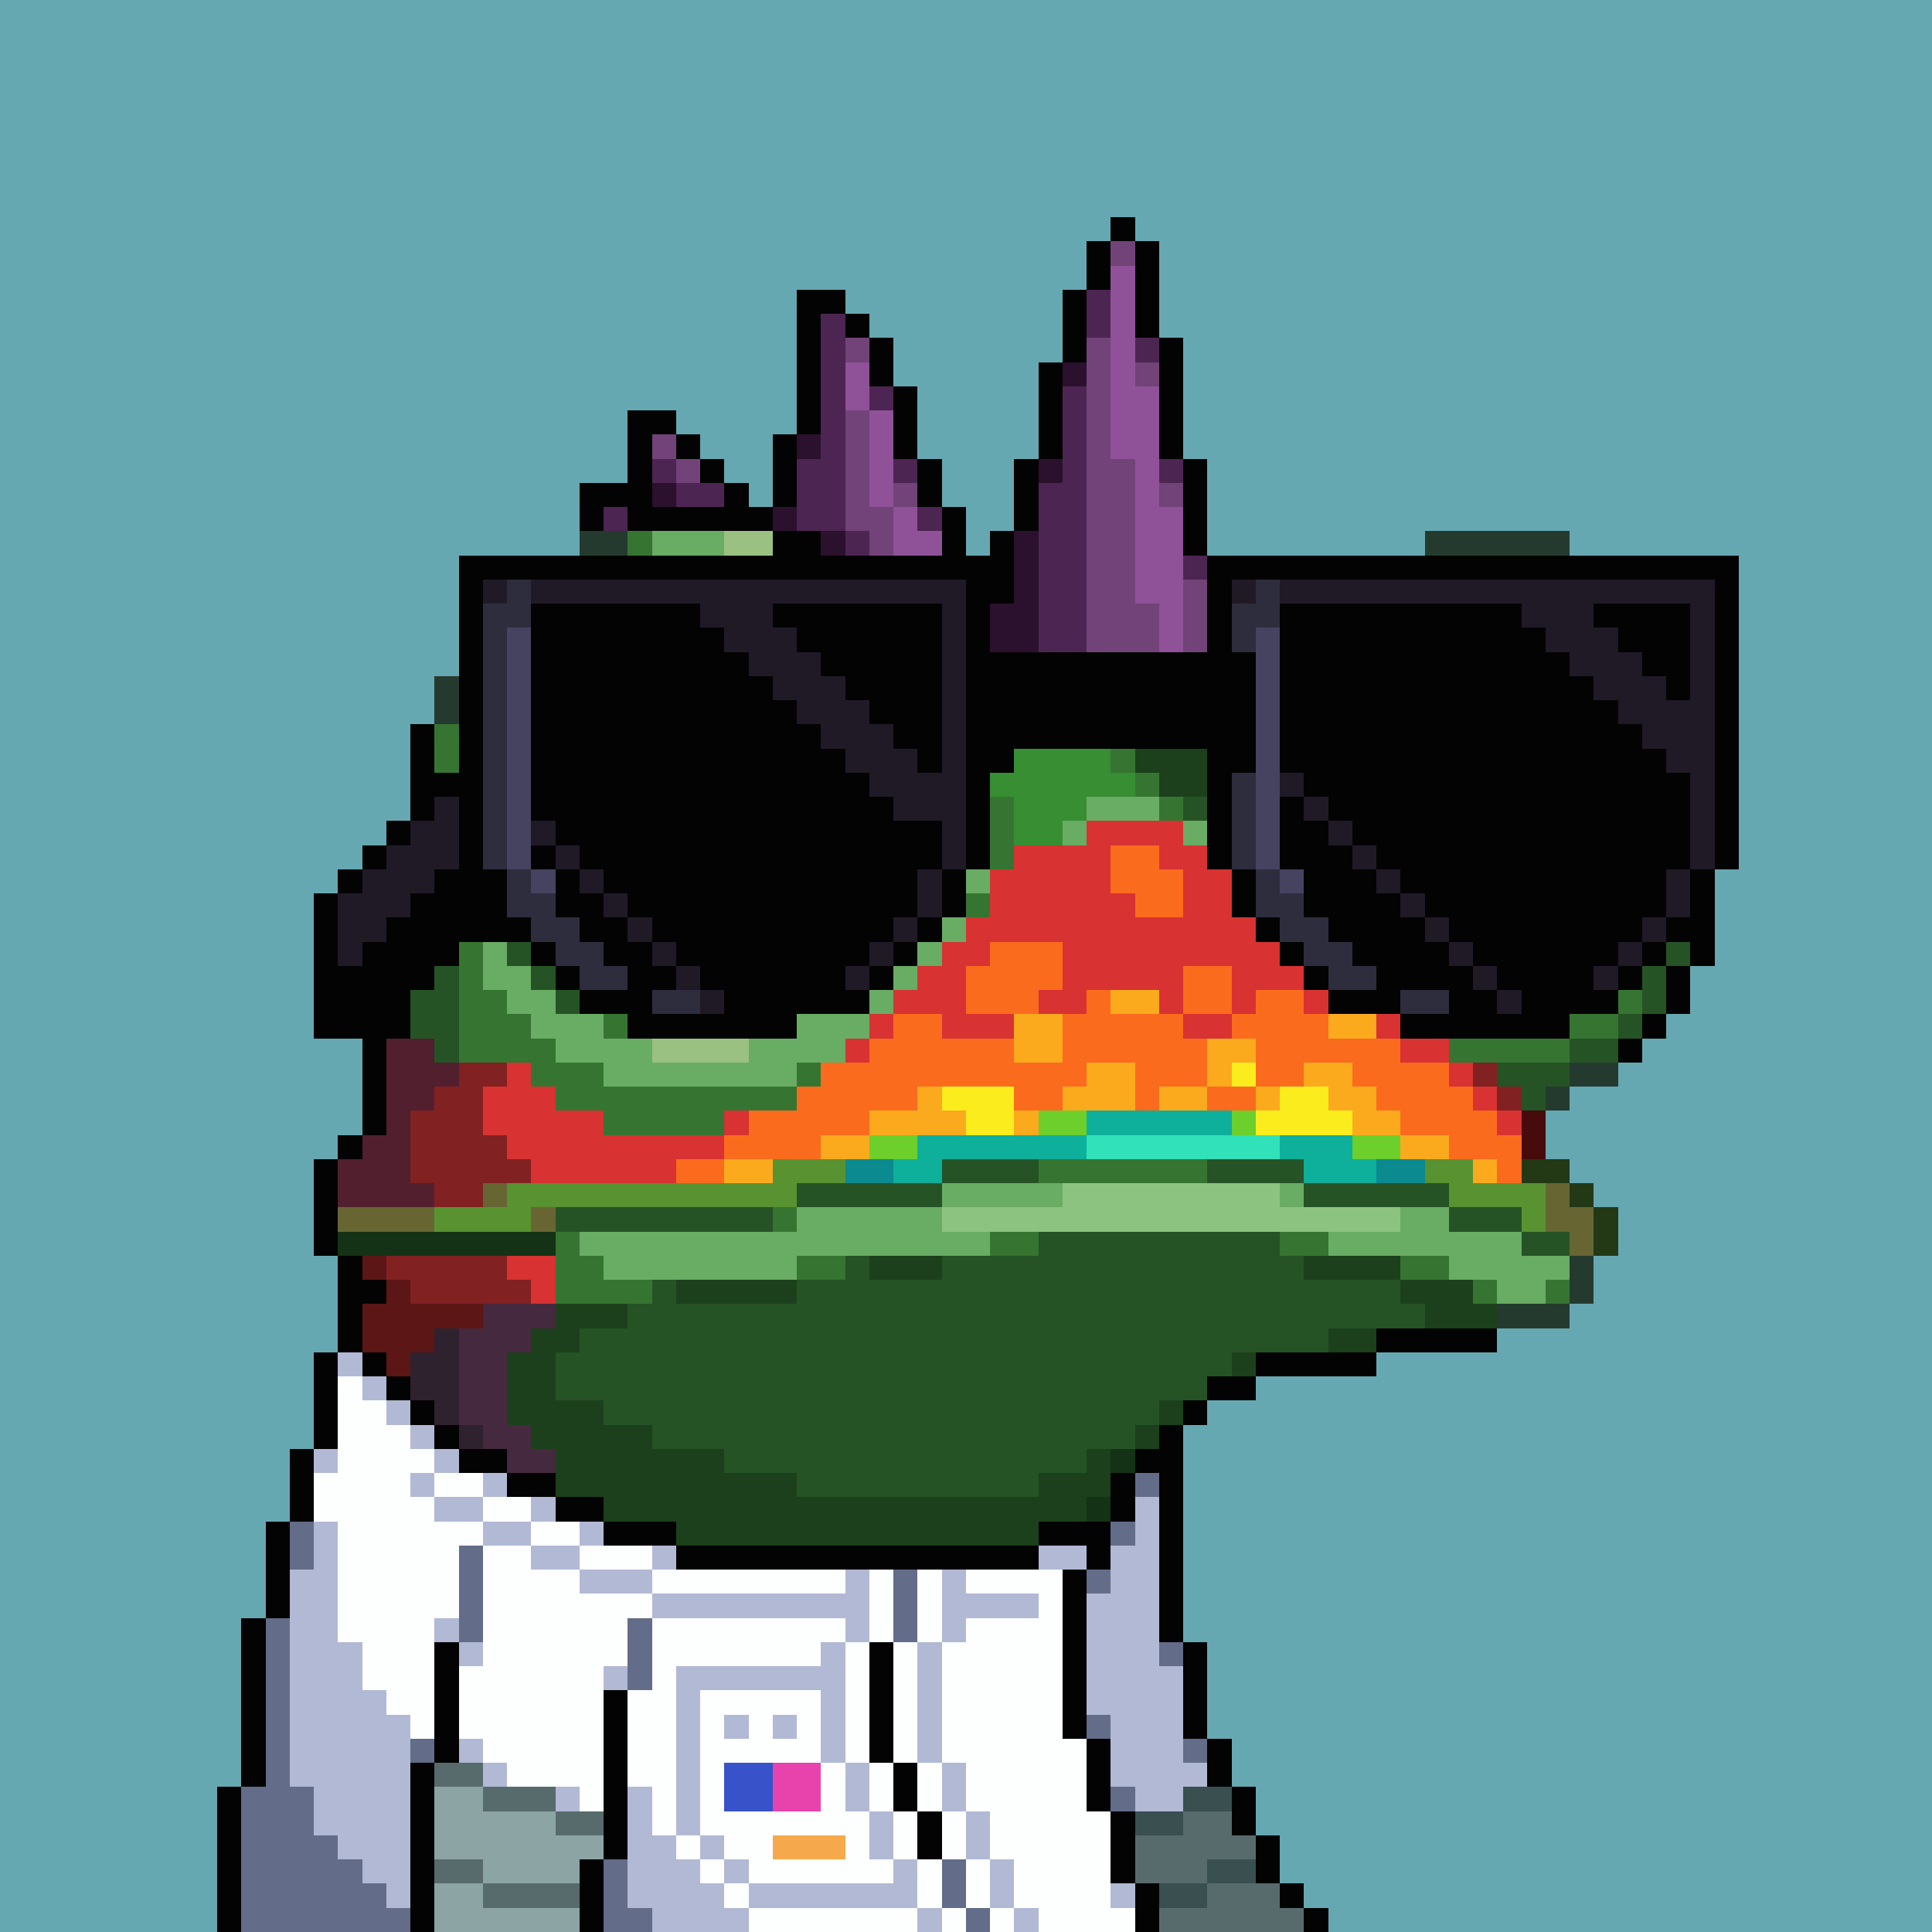 <svg xmlns="http://www.w3.org/2000/svg" width="800" height="800" viewBox="0 0 80 80" shape-rendering="crispEdges" style="image-rendering: pixelated;"><path fill="#66a8b2" d="M0 0h80v80H0Z"/><path fill="#253a2e" d="M26 21h6v1h-6Zm-2 1h2v1h-2Zm8 0h2v1h-2Zm27 0h6v1h-6Zm-37 1h2v1h-2Zm12 0h1v1h-1Zm23 0h2v1h-2Zm8 0h1v1h-1Zm-44 1h1v1h-1Zm14 0h1v1h-1Zm31 0h1v1h-1Zm-46 1h1v1h-1Zm47 0h1v1h-1Zm-48 1h1v2h-1Zm-1 2h1v2h-1Zm47 16h2v1h-2Zm-1 1h1v1h-1Zm1 7h1v2h-1Zm-3 2h3v1h-3Z"/><path fill="#367531" d="M26 22h1v1h-1Zm-2 1h2v1h-2Zm37 0h4v1h-4Zm-38 1h1v1h-1Zm-1 1h1v1h-1Zm-1 1h1v1h-1Zm15 0h1v1h-1Zm-16 1h1v1h-1Zm17 0h1v1h-1Zm17 0h2v1h-2Zm-35 1h1v2h-1Zm19 0h2v1h-2Zm16 0h1v1h-1Zm-15 1h1v1h-1Zm14 0h1v1h-1Zm-35 1h1v6h-1Zm22 0h1v2h-1Zm3 0h1v1h-1Zm3 1h1v1h-1Zm1 1h1v1h-1Zm-6 1h1v3h-1Zm7 0h1v1h-1Zm2 1h1v1h-1Zm-31 2h1v8h-1Zm21 1h1v1h-1Zm14 0h1v1h-1Zm-34 4h1v3h-1Zm14 0h1v1h-1Zm33 0h1v1h-1Zm-46 1h1v2h-1Zm4 0h1v1h-1Zm7 0h1v1h-1Zm27 0h1v1h-1Zm6 0h2v1h-2Zm-43 1h1v2h-1Zm38 0h5v1h-5Zm-37 1h2v2h-2Zm10 0h1v1h-1Zm-8 1h8v1h-8Zm0 1h5v1h-5Zm18 2h7v1h-7Zm-11 2h1v1h-1Zm-9 1h1v3h-1Zm18 0h2v1h-2Zm12 0h2v1h-2Zm-29 1h1v2h-1Zm9 0h2v1h-2Zm25 0h2v1h-2Zm-33 1h2v1h-2Zm36 0h1v1h-1Zm3 0h1v1h-1ZM29 66h2v14h-2Zm-1 1h1v13h-1Zm3 0h9v13h-9Zm-4 1h1v12h-1Zm13 0h1v11h-1Zm1 1h1v9h-1Zm-15 1h1v10h-1Zm-1 7h1v3h-1Z"/><path fill="#69ac64" d="M27 22h3v1h-3Zm5 1h2v1h-2Zm2 1h1v1h-1Zm23 0h2v1h-2Zm-22 1h1v1h-1Zm21 0h2v1h-2Zm-1 1h2v1h-2Zm-16 4h1v9h-1Zm1 2h1v5h-1Zm5 1h3v1h-3Zm-1 1h1v1h-1Zm5 0h1v1h-1Zm-11 3h1v3h-1Zm-18 2h1v2h-1Zm17 0h1v2h-1Zm-16 1h1v2h-1Zm15 0h1v2h-1Zm-14 1h1v2h-1Zm13 0h1v2h-1Zm-12 1h2v2h-2Zm10 0h2v2h-2Zm-8 1h2v2h-2Zm6 0h2v2h-2Zm-4 1h4v1h-4Zm12 5h5v1h-5Zm14 0h1v1h-1Zm-20 1h6v2h-6Zm25 0h2v2h-2Zm-34 1h9v1h-9Zm15 0h2v1h-2Zm16 0h3v1h-3Zm5 0h3v2h-3Zm-35 1h8v1h-8Zm38 0h2v1h-2Zm-1 1h2v1h-2Z"/><path fill="#9ac082" d="M30 22h2v1h-2Zm-3 21h4v1h-4Z"/><path fill="#8a2a1c" d="M26 23h6v1h-6Zm-2 1h2v1h-2Zm38 0h3v1h-3Zm-39 1h1v1h-1Zm42 0h2v1h-2Zm-43 1h1v1h-1Zm45 0h1v1h-1Zm-46 1h1v1h-1Zm47 0h1v1h-1Zm-48 1h1v2h-1Zm49 0h1v2h-1Zm-50 2h1v6h-1Zm51 0h1v7h-1Zm-50 6h1v2h-1Zm49 1h1v2h-1Zm-48 1h1v1h-1Zm1 1h1v1h-1Zm46 0h1v1h-1Zm-1 1h1v1h-1Z"/><path fill="#388e32" d="M59 23h2v1h-2Zm-19 6h2v1h-2Zm1 1h2v3h-2Zm2 1h3v2h-3Zm3 1h1v1h-1Zm-4 1h3v1h-3Zm0 1h2v1h-2Z"/><path fill="#255325" d="M22 24h1v1h-1Zm37 0h1v1h-1Zm-38 1h1v1h-1Zm-1 1h1v1h-1Zm17 0h1v1h-1Zm1 1h1v1h-1Zm0 2h1v1h-1Zm16 0h1v1h-1Zm-3 1h3v5h-3Zm-1 2h1v2h-1Zm-1 1h1v1h-1Zm3 2h2v1h-2Zm-34 1h1v1h-1Zm20 0h1v1h-1Zm15 0h1v1h-1Zm-33 2h1v1h-1Zm17 0h1v1h-1Zm-19 1h1v5h-1Zm3 0h1v1h-1Zm15 0h1v1h-1Zm33 0h1v1h-1Zm-47 1h1v1h-1Zm13 0h1v1h-1Zm33 0h1v2h-1Zm-51 1h1v2h-1Zm6 0h1v1h-1Zm44 1h1v1h-1Zm-2 1h2v1h-2Zm-3 1h3v1h-3Zm1 1h1v1h-1Zm-24 3h4v1h-4Zm11 0h4v1h-4Zm-17 1h6v1h-6Zm21 0h6v1h-6Zm-31 1h9v1h-9Zm37 0h3v1h-3Zm-17 1h10v5H43Zm20 0h2v1h-2Zm-28 1h1v10h-1Zm4 0h4v10h-4Zm14 0h1v4h-1Zm-26 1h1v7h-1Zm6 0h2v9h-2Zm3 0h3v9h-3Zm18 0h4v2h-4Zm-28 1h1v5h-1Zm2 0h5v6h-5Zm30 0h1v1h-1Zm-34 1h2v3h-2Zm30 0h1v1h-1Zm-31 1h1v2h-1Zm20 0h8v1h-8Zm0 1h7v1h-7Zm-18 1h1v1h-1Zm18 0h5v1h-5Zm0 1h4v1h-4Zm-13 1h3v1h-3Zm13 0h2v1h-2Zm-19 3h1v1h-1Zm1 1h1v2h-1Zm1 1h2v2h-2Zm2 1h1v1h-1Zm3 0h2v1h-2Zm-4 1h1v1h-1Zm13 0h3v1h-3Zm1 1h3v1h-3Zm1 1h2v11h-2Zm2 4h1v7h-1Zm1 3h1v4h-1Zm-4 2h1v2h-1Zm-1 1h1v1h-1Zm6 0h1v1h-1Z"/><path fill="#f78717" d="M26 24h5v1h-5Zm-2 1h2v1h-2Zm7 0h2v1h-2Zm30 0h4v1h-4Zm-38 1h1v1h-1Zm11 0h1v1h-1Zm25 0h2v1h-2Zm7 0h1v1h-1Zm-44 1h1v1h-1Zm13 0h1v2h-1Zm23 0h1v1h-1Zm9 0h1v1h-1Zm-46 1h1v2h-1Zm36 0h1v1h-1Zm11 0h1v1h-1Zm-32 1h1v8h-1Zm20 0h1v9h-1Zm-36 1h1v6h-1Zm49 0h1v1h-1Zm-32 1h1v4h-1Zm18 0h1v5h-1Zm-34 4h1v3h-1Zm14 0h1v3h-1Zm-13 1h1v3h-1Zm12 0h1v3h-1Zm23 0h1v3h-1Zm12 0h1v1h-1Zm-46 1h1v3h-1Zm10 0h1v3h-1Zm25 0h1v3h-1Zm10 0h1v2h-1Zm-44 1h1v2h-1Zm8 0h1v3h-1Zm27 0h1v3h-1Zm8 0h1v2h-1Zm-42 1h7v2h-7Zm35 0h1v2h-1Zm6 0h1v1h-1Zm-5 1h5v1h-5Zm-34 1h4v1h-4Zm34 0h3v1h-3Z"/><path fill="#bb561f" d="M31 24h1v1h-1Zm2 1h1v1h-1Zm27 0h1v1h-1Zm-2 1h1v1h-1Zm-1 1h1v1h-1Zm-21 1h1v1h-1Zm20 0h1v1h-1Zm-19 2h1v1h-1Zm18 0h1v1h-1Zm-18 5h1v1h-1Zm18 1h1v1h-1Zm-19 1h1v1h-1Zm-1 1h1v1h-1Zm21 0h1v1h-1Zm-22 1h1v1h-1Zm23 0h1v1h-1Zm-33 1h1v1h-1Zm9 0h1v1h-1Zm25 0h1v1h-1Zm8 0h1v1h-1Zm-40 1h1v1h-1Zm5 0h1v1h-1Zm29 0h1v1h-1Zm4 0h1v1h-1Z"/><path fill="#030303" d="M32 24h2v1h-2Zm24 0h1v1h-1Zm4 0h2v1h-2Zm-26 1h1v1h-1Zm2 0h2v1h-2Zm19 0h1v1h-1Zm3 0h2v1h-2Zm-23 1h1v1h-1Zm3 0h1v1h-1Zm16 0h1v1h-1Zm3 0h1v1h-1Zm-21 1h1v1h-1Zm3 0h1v1h-1Zm14 0h1v1h-1Zm3 0h1v1h-1Zm-19 1h1v2h-1Zm3 0h2v1h-2Zm12 0h1v1h-1Zm3 0h1v2h-1Zm-13 1h2v1h-2Zm8 0h2v1h-2Zm-33 1h1v7h-1Zm21 0h1v6h-1Zm6 0h6v1h-6Zm10 0h1v7h-1Zm-17 6h1v2h-1Zm-19 1h1v2h-1Zm37 0h1v2h-1Zm15 0h1v3h-1Zm-34 1h1v1h-1Zm-19 1h1v2h-1Zm18 0h1v1h-1Zm21 0h1v1h-1Zm-33 1h1v1h-1Zm11 0h1v1h-1Zm23 0h1v1h-1Zm12 0h1v2h-1Zm-53 1h1v2h-1Zm8 0h2v1h-2Zm8 0h2v1h-2Zm26 0h2v1h-2Zm7 0h2v1h-2Zm-39 1h6v1h-6Zm34 0h5v1h-5Zm8 0h1v1h-1Zm-53 1h1v4h-1Zm52 0h1v1h-1Zm-53 4h1v1h-1Zm-1 1h1v4h-1Zm1 4h1v4h-1Zm1 1h1v1h-1Zm42 2h5v1h-5Zm-44 1h1v4h-1Zm39 0h5v1h-5Zm-2 1h2v1h-2Zm-1 1h1v1h-1Zm-1 1h1v9h-1Zm-36 1h1v3h-1Zm35 0h1v1h-1Zm-1 1h1v2h-1Zm-35 2h1v4h-1Zm34 0h1v2h-1Zm-26 1h1v3h-1Zm25 1h1v6h-1Zm-34 2h1v7h-1Zm8 0h1v6h-1Zm8 0h1v3h-1Zm23 1h1v4h-1Zm-24 2h1v7h-1Zm20 2h1v2h-1Zm5 0h1v2h-1Zm-33 1h1v7h-1Zm-8 1h1v6H9Zm42 0h1v2h-1Zm-5 1h1v3h-1Zm6 1h1v2h-1Zm-28 1h1v3h-1Zm23 1h1v2h-1Zm6 0h1v1h-1Zm1 1h1v1h-1Z"/><path fill="#5c8d67" d="M65 24h1v1h-1Z"/><path fill="#f9d02b" d="M26 25h5v1h-5Zm-2 1h3v1h-3Zm9 0h1v1h-1Zm32 0h1v1h-1Zm-42 1h3v1h-3Zm11 0h1v1h-1Zm25 0h1v1h-1Zm7 0h1v2h-1Zm-44 1h3v1h-3Zm36 0h1v1h-1Zm9 0h1v10h-1Zm-45 1h2v7h-2Zm13 0h1v1h-1Zm22 0h1v1h-1Zm11 0h1v8h-1Zm-47 1h1v1h-1Zm5 2h8v4h-8Zm33 0h6v5h-6Zm-38 1h1v2h-1Zm4 0h1v6h-1Zm9 0h1v2h-1Zm24 0h1v4h-1Zm7 0h1v7h-1Zm-41 1h1v4h-1Zm11 0h1v1h-1Zm22 0h1v2h-1Zm9 0h1v5h-1Zm3 1h1v1h-1Zm-46 1h1v1h-1Zm3 0h7v1h-7Zm0 1h6v1h-6Zm34 0h5v1h-5Zm-34 1h3v1h-3Zm35 0h4v1h-4Z"/><path fill="#f8f668" d="M27 26h6v1h-6Zm34 0h4v6h-4Zm-35 1h6v5h-6Zm34 0h1v1h-1Zm5 0h1v6h-1Zm-40 1h1v5h-1Zm-1 1h1v5h-1Zm8 0h1v3h-1Zm34 0h1v5h-1Zm-33 1h3v2h-3Zm24 0h1v4h-1Zm3 0h1v2h-1Zm-39 1h1v2h-1Zm37 0h2v1h-2Zm11 0h1v4h-1Zm-35 1h2v1h-2Zm24 0h1v1h-1Zm-23 1h1v1h-1Zm-1 2h1v1h-1Zm-1 1h1v1h-1Zm-1 1h1v1h-1Zm27 0h1v1h-1Zm-30 1h3v1h-3Zm31 0h1v1h-1Zm1 1h4v1h-4Z"/><path fill="#ffffea" d="M32 27h2v2h-2Zm2 1h1v2h-1Zm25 0h2v2h-2Zm-26 1h1v1h-1Zm25 0h1v2h-1Zm1 1h1v1h-1Z"/><path fill="#1c401c" d="M53 28h1v1h-1Zm-1 1h1v1h-1Zm-2 1h1v2h-1Zm-3 1h3v1h-3Zm1 1h2v1h-2ZM36 52h3v1h-3Zm18 0h4v1h-4Zm-26 1h5v1h-5Zm30 0h3v1h-3Zm-35 1h3v1h-3Zm36 0h3v1h-3Zm-37 1h2v1h-2Zm33 0h2v1h-2Zm-34 1h2v3h-2Zm30 0h1v1h-1Zm-28 2h2v4h-2Zm25 0h1v1h-1Zm-26 1h1v1h-1Zm3 0h2v5h-2Zm22 0h1v1h-1Zm-20 1h3v5h-3Zm18 0h1v2h-1Zm-15 1h3v5h-3Zm13 0h2v3h-2Zm-19 1h1v1h-1Zm9 0h10v5H33Zm-7 2h1v1h-1Zm17 0h1v4h-1Zm-15 1h2v1h-2Zm16 7h1v1h-1Zm1 3h1v1h-1Zm1 3h1v1h-1Z"/><path fill="#d83232" d="M45 34h4v1h-4Zm-3 1h4v4h-4Zm6 0h4v1h-4Zm-7 1h1v3h-1Zm8 0h4v4h-4Zm-3 1h1v4h-1Zm7 0h1v2h-1Zm-13 1h1v2h-1Zm7 0h2v3h-2Zm7 0h1v1h-1Zm-15 1h1v4h-1Zm5 0h2v2h-2Zm-6 1h1v2h-1Zm13 0h3v1h-3Zm4 0h1v2h-1Zm-18 1h1v1h-1Zm6 0h2v1h-2Zm5 0h1v1h-1Zm3 0h1v1h-1Zm3 0h1v1h-1Zm2 0h1v1h-1Zm-20 1h1v1h-1Zm4 0h2v1h-2Zm9 0h2v1h-2Zm8 0h1v1h-1Zm-22 1h1v1h-1Zm23 0h2v1h-2Zm-37 1h1v4h-1Zm39 0h1v1h-1Zm-40 1h1v2h-1Zm2 0h1v4h-1Zm39 0h1v1h-1Zm-38 1h2v3h-2Zm7 0h1v1h-1Zm32 0h1v1h-1Zm-37 1h5v1h-5Zm0 1h3v1h-3Zm-4 4h2v1h-2Zm1 1h1v1h-1Zm-8 5h1v3h-1Zm1 1h1v1h-1Z"/><path fill="#fb6b1d" d="M46 35h2v2h-2Zm2 1h1v2h-1Zm-1 1h1v1h-1Zm-6 2h3v2h-3Zm12 0h2v1h-2Zm-13 1h1v2h-1Zm9 0h2v2h-2Zm5 0h1v1h-1Zm-13 1h2v1h-2Zm4 0h1v3h-1Zm7 0h2v4h-2Zm-15 1h2v3h-2Zm7 0h1v3h-1Zm2 0h3v2h-3Zm5 0h1v1h-1Zm3 0h1v2h-1Zm-18 1h1v3h-1Zm3 0h3v2h-3Zm10 0h1v2h-1Zm6 0h3v1h-3Zm-21 1h2v3h-2Zm8 0h2v2h-2Zm5 0h2v1h-2Zm9 0h4v1h-4Zm-23 1h1v3h-1Zm4 0h1v1h-1Zm10 0h1v1h-1Zm3 0h2v1h-2Zm7 0h4v1h-4Zm-26 1h2v2h-2Zm27 0h4v1h-4Zm-28 1h1v1h-1Zm30 0h3v1h-3Zm-32 1h2v1h-2Zm34 0h1v1h-1Z"/><path fill="#822121" d="M55 39h1v1h-1Zm1 1h1v1h-1Zm1 1h1v1h-1Zm1 1h1v1h-1Zm-39 2h2v1h-2Zm42 0h1v1h-1Zm-43 1h2v5h-2Zm44 0h1v1h-1Zm-45 1h1v3h-1Zm3 1h1v2h-1Zm1 1h1v1h-1Zm-5 4h5v1h-5Zm1 1h5v1h-5Zm-3 3h1v2h-1Zm1 1h1v2h-1Z"/><path fill="#fbaa1d" d="M46 41h2v1h-2Zm-4 1h2v2h-2Zm13 0h2v1h-2Zm-5 1h2v1h-2Zm-5 1h2v2h-2Zm5 0h1v1h-1Zm4 0h2v1h-2Zm-16 1h1v2h-1Zm6 0h1v1h-1Zm4 0h2v1h-2Zm4 0h1v1h-1Zm3 0h2v1h-2Zm-19 1h2v1h-2Zm3 0h1v1h-1Zm3 0h1v1h-1Zm14 0h2v1h-2Zm-22 1h2v1h-2Zm24 0h2v1h-2Zm-28 1h2v1h-2Zm31 0h1v1h-1Z"/><path fill="#521f2f" d="M16 43h2v3h-2Zm2 1h1v1h-1Zm-2 2h1v4h-1Zm-1 1h1v3h-1Zm-1 1h1v2h-1Zm3 1h1v1h-1Z"/><path fill="#fbed1d" d="M51 44h1v1h-1Zm-12 1h3v1h-3Zm14 0h2v2h-2Zm-13 1h2v1h-2Zm12 0h1v1h-1Zm3 0h1v1h-1Z"/><path fill="#6ccf2b" d="M43 46h2v1h-2Zm8 0h1v1h-1Zm-15 1h2v1h-2Zm20 0h2v1h-2Z"/><path fill="#0eaf9b" d="M45 46h6v1h-6Zm-7 1h7v1h-7Zm15 0h3v1h-3Zm-16 1h2v1h-2Zm17 0h3v1h-3ZM15 60h1v3h-1Zm1 1h1v7h-1Zm-2 1h1v3h-1Zm1 4h1v3h-1Z"/><path fill="#470b0b" d="M63 46h1v2h-1Z"/><path fill="#30e1b9" d="M45 47h8v1h-8ZM15 63h1v3h-1Z"/><path fill="#599231" d="M32 48h3v1h-3Zm27 0h2v1h-2Zm-38 1h12v1H21Zm39 0h4v1h-4Zm-42 1h4v1h-4Zm45 0h1v1h-1Z"/><path fill="#0b8a8f" d="M35 48h2v1h-2Zm22 0h2v1h-2ZM16 60h3v1h-3Zm-2 1h1v1h-1Zm3 0h2v6h-2Zm-4 3h1v1h-1Zm1 1h1v1h-1Zm3 2h1v2h-1Zm28 0h1v2h-1Zm2 0h1v2h-1Zm-31 1h1v3h-1Zm30 0h1v2h-1Zm-31 1h1v4h-1Zm-1 3h1v2h-1Z"/><path fill="#233815" d="M63 48h2v1h-2Zm2 1h1v1h-1Zm1 1h1v2h-1Z"/><path fill="#676633" d="M20 49h1v1h-1Zm44 0h1v2h-1Zm-50 1h4v1h-4Zm8 0h1v1h-1Zm43 0h1v2h-1Z"/><path fill="#8dc380" d="M44 49h9v2h-9Zm-5 1h5v1h-5Zm14 0h5v1h-5Z"/><path fill="#143215" d="M14 51h9v1h-9Zm32 9h1v1h-1Zm-1 2h1v1h-1Zm-1 2h1v1h-1Z"/><path fill="#5c1616" d="M15 52h1v1h-1Zm1 1h1v4h-1Zm-1 1h1v3h-1Zm2 0h3v1h-3Zm0 1h1v1h-1Z"/><path fill="#45293f" d="M20 54h3v1h-3Zm-1 1h3v1h-3Zm0 1h2v3h-2Zm1 3h2v1h-2Zm1 1h2v2h-2Z"/><path fill="#2e222f" d="M18 55h1v4h-1Zm-1 1h1v2h-1Zm-1 1h1v1h-1Zm3 2h1v1h-1Zm1 1h1v4h-1Zm27 1h1v3h-1Zm-28 1h1v2h-1Zm2 0h3v1h-3Zm25 1h1v4h-1Zm-1 2h1v1h-1Z"/><path fill="#0b5e65" d="M16 58h2v2h-2Zm2 1h1v1h-1Zm1 1h1v2h-1Zm28 4h1v3h-1Zm-2 2h1v1h-1Zm1 1h1v1h-1Zm-1 4h2v1h-2Zm1 1h1v3h-1Zm-33 2h1v3h-1Zm-1 1h1v5h-1Zm35 0h1v3h-1Zm-37 1h2v4h-2Zm38 1h1v3h-1Zm-28 1h3v2h-3Zm-4 1h1v1h-1Zm2 0h2v1h-2Zm5 0h1v1h-1Z"/><path fill="#672d84" d="M13 60h1v4h-1Zm-1 3h1v2h-1Zm-1 4h1v2h-1Zm3 3h1v2h-1Zm-4 4h1v2h-1Z"/><path fill="#323353" d="M21 63h1v1h-1Zm-1 1h1v1h-1Zm5 5h1v1h-1Z"/><path fill="#4d65b4" d="M22 63h1v1h-1Zm-1 1h1v1h-1Zm-1 1h1v2h-1Zm1 3h1v8h-1Zm27 0h1v2h-1Zm-31 1h1v4h-1Zm2 0h1v1h-1Zm26 0h1v2h-1Zm1 1h1v1h-1Zm-30 1h1v3h-1Zm4 0h1v4h-1Zm2 1h1v1h-1Zm27 0h1v1h-1Zm-34 1h1v5h-1Zm4 0h1v2h-1Zm-5 1h1v6h-1Zm4 0h1v4h-1Zm4 1h3v1h-3Zm1 1h2v1h-2Zm-10 1h1v3h-1Z"/><path fill="#484a77" d="M23 63h1v10h-1Zm-1 1h1v8h-1Zm2 0h1v11h-1Zm-3 1h1v3h-1Zm4 1h1v3h-1Zm-6 1h1v2h-1Zm28 5h1v3h-1Zm3 2h1v1h-1Zm-2 1h1v2h-1Zm3 1h1v2h-1Zm-2 1h1v3h-1Zm1 1h1v2h-1Zm1 1h1v1h-1Zm2 0h1v1h-1Z"/><path fill="#8f38a2" d="M12 65h2v9h-2Zm2 1h1v4h-1Zm-3 3h1v7h-1Zm1 5h1v1h-1Z"/><path fill="#4d9be6" d="M20 67h1v4h-1Zm27 2h1v3h-1Zm-28 1h1v3h-1Zm29 0h1v5h-1Zm-30 3h1v1h-1Zm31 0h1v3h-1Zm-33 1h1v5h-1Zm-1 4h1v2h-1Z"/><path fill="#050805" d="M44 71h1v1h-1Z"/><path fill="#2baf82" d="M22 73h2v2h-2Zm-3 2h2v3h-2Zm31 0h1v3h-1Zm-29 1h2v2h-2Zm28 0h1v1h-1Zm-26 1h1v2h-1Zm-5 1h2v1h-2Zm33 0h2v1h-2Zm1 1h1v1h-1Z"/><path fill="#050b07" d="M45 74h1v1h-1Z"/><path fill="#030303" d="M14 55h1v1h-1Zm-1 1h1v4h-1Zm2 0h1v1h-1Zm1 1h1v1h-1Zm1 1h1v1h-1Zm1 1h1v1h-1Zm-6 1h1v3h-1Zm7 0h2v1h-2Zm28 0h1v1h-1Zm-26 1h2v1h-2Zm25 0h1v2h-1Zm2 0h1v7h-1Zm-25 1h2v1h-2Zm-12 1h1v4h-1Zm14 0h3v1h-3Zm18 0h3v1h-3Zm-15 1h15v1H28Zm17 0h1v1h-1Zm-1 1h1v7h-1Zm-34 2h1v7h-1Zm8 1h1v5h-1Zm18 0h1v5h-1Zm13 0h1v4h-1Zm-24 2h1v7h-1Zm20 2h1v3h-1Zm5 0h1v2h-1Zm-33 1h1v7h-1Zm20 0h1v2h-1ZM9 74h1v6H9Zm42 0h1v2h-1Zm-13 1h1v2h-1Zm8 0h1v3h-1Zm6 1h1v2h-1Zm-28 1h1v3h-1Zm23 1h1v2h-1Zm6 0h1v1h-1Zm1 1h1v1h-1Z"/><path fill="#b1b9d4" d="M14 56h1v1h-1Zm1 1h1v1h-1Zm1 1h1v1h-1Zm1 1h1v1h-1Zm-4 1h1v1h-1Zm5 0h1v1h-1Zm-1 1h1v1h-1Zm3 0h1v1h-1Zm-2 1h2v1h-2Zm4 0h1v1h-1Zm25 0h1v13h-1Zm-34 1h1v13h-1Zm7 0h2v1h-2Zm4 0h1v1h-1Zm-2 1h2v1h-2Zm5 0h1v1h-1Zm16 0h2v1h-2Zm3 0h1v10h-1Zm-34 1h1v9h-1Zm12 0h3v1h-3Zm11 0h1v3h-1Zm4 0h1v3h-1Zm-12 1h8v1h-8Zm13 0h3v1h-3Zm5 0h1v5h-1Zm-27 1h1v1h-1Zm-4 1h1v9h-1Zm5 0h1v1h-1Zm15 0h1v5h-1Zm4 0h1v5h-1Zm-13 1h1v1h-1Zm3 0h6v1h-6Zm20 0h1v6h-1Zm-33 1h1v8h-1Zm13 0h1v6h-1Zm-12 1h1v8h-1Zm14 0h1v1h-1Zm2 0h1v1h-1Zm-13 1h1v1h-1Zm1 1h1v1h-1Zm15 0h1v2h-1Zm4 0h1v2h-1Zm10 0h1v1h-1Zm-26 1h1v1h-1Zm3 0h1v5h-1Zm10 1h1v2h-1Zm4 0h1v2h-1Zm-13 1h1v4h-1Zm2 0h1v1h-1Zm-1 1h1v3h-1Zm2 0h1v1h-1Zm7 0h1v2h-1Zm4 0h1v2h-1Zm-12 1h1v2h-1Zm2 0h6v1h-6Zm15 0h1v1h-1Zm-16 1h1v1h-1Zm8 0h1v1h-1Zm4 0h1v1h-1Z"/><path fill="#fdffff" d="M14 57h1v11h-1Zm1 1h1v12h-1Zm1 1h1v12h-1Zm1 1h1v1h-1Zm-4 1h1v2h-1Zm5 0h2v1h-2Zm-1 1h1v10h-1Zm3 0h2v1h-2Zm-2 1h2v1h-2Zm4 0h2v1h-2Zm-4 1h1v3h-1Zm2 0h2v9h-2Zm4 0h3v1h-3Zm-2 1h2v9h-2Zm5 0h8v1h-8Zm9 0h1v3h-1Zm2 0h1v3h-1Zm2 0h4v1h-4Zm-16 1h3v1h-3Zm19 0h1v14h-1Zm-19 1h2v2h-2Zm3 0h8v1h-8Zm13 0h3v8h-3Zm-13 1h7v1h-7Zm8 0h1v5h-1Zm2 0h1v5h-1Zm2 0h1v5h-1Zm-20 1h1v3h-1Zm5 0h1v6h-1Zm3 0h1v7h-1Zm-1 1h1v4h-1Zm3 0h5v1h-5Zm0 1h1v5h-1Zm2 0h1v2h-1Zm2 0h1v2h-1Zm-3 1h1v1h-1Zm2 0h1v1h-1Zm12 0h1v8h-1Zm-23 1h1v1h-1Zm13 0h1v3h-1Zm2 0h1v2h-1Zm2 0h1v2h-1Zm-8 2h4v1h-4Zm5 0h1v3h-1Zm2 0h1v2h-1Zm2 0h1v2h-1Zm2 0h2v2h-2Zm4 0h1v5h-1Zm-17 1h1v1h-1Zm2 0h2v1h-2Zm-1 1h1v1h-1Zm2 0h4v1h-4Zm5 0h1v1h-1Zm2 0h1v2h-1Zm2 0h1v2h-1Zm2 0h1v2h-1Zm-12 1h1v1h-1Zm1 1h7v1h-7Zm8 0h1v1h-1Zm2 0h1v1h-1Zm5 0h1v1h-1Z"/><path fill="#636c88" d="M47 61h1v1h-1Zm-35 2h1v2h-1Zm34 0h1v1h-1Zm-27 1h1v4h-1Zm18 1h1v3h-1Zm8 0h1v1h-1Zm-34 2h1v13h-1Zm15 0h1v3h-1Zm22 1h1v1h-1Zm-3 3h1v1h-1Zm-28 1h1v1h-1Zm32 0h1v1h-1Zm-39 2h1v6h-1Zm2 0h1v6h-1Zm34 0h1v1h-1Zm-33 2h1v4h-1Zm1 1h1v3h-1Zm11 0h1v3h-1Zm14 0h1v2h-1Zm-24 1h1v2h-1Zm1 1h1v1h-1Zm10 0h1v1h-1Zm14 0h1v1h-1Z"/><path fill="#586b6c" d="M18 73h2v1h-2Zm2 1h3v1h-3Zm3 1h2v1h-2Zm26 0h2v2h-2Zm-2 1h2v2h-2Zm4 0h1v1h-1Zm-33 1h2v1h-2Zm31 0h1v1h-1Zm-29 1h4v1h-4Zm30 0h3v2h-3Zm-2 1h2v1h-2Zm5 0h1v1h-1Z"/><path fill="#3852ca" d="M30 73h2v2h-2Z"/><path fill="#e842ac" d="M32 73h2v2h-2Z"/><path fill="#8da4a4" d="M18 74h2v3h-2Zm2 1h3v3h-3Zm3 1h2v1h-2Zm0 1h1v1h-1Zm-5 1h2v2h-2Zm2 1h4v1h-4Z"/><path fill="#394f50" d="M49 74h2v1h-2Zm-2 1h2v1h-2Zm3 2h2v1h-2Zm-2 1h2v1h-2Z"/><path fill="#f6a94c" d="M32 76h3v1h-3Z"/><path fill="#030303" d="M46 9h1v1h-1Zm-1 1h1v2h-1Zm2 0h1v4h-1Zm-14 2h2v1h-2Zm11 0h1v3h-1Zm-11 1h1v5h-1Zm2 0h1v1h-1Zm1 1h1v2h-1Zm12 0h1v5h-1Zm-5 1h1v4h-1Zm-6 1h1v3h-1Zm-11 1h2v1h-2Zm0 1h1v4h-1Zm2 0h1v1h-1Zm4 0h1v3h-1Zm-3 1h1v1h-1Zm9 0h1v2h-1Zm4 0h1v3h-1Zm7 0h1v4h-1Zm-25 1h2v1h-2Zm6 0h1v2h-1Zm-6 1h1v1h-1Zm3 0h3v1h-3Zm4 0h1v1h-1Zm8 0h1v2h-1Zm-7 1h2v1h-2Zm9 0h1v3h-1Zm-7 1h1v1h-1Zm6 0h1v4h-1Zm10 0h1v4h-1Zm-15 1h1v1h-1Zm1 1h2v1h-2Zm2 1h1v1h-1Zm1 1h1v1h-1Zm12 0h1v2h-1Zm-11 1h2v1h-2Zm1 1h2v1h-2Zm9 0h1v1h-1Zm-6 1h6v1h-6Z"/><path fill="#714378" d="M46 10h1v1h-1Zm-11 4h1v1h-1Zm10 0h1v14h-1Zm2 1h1v1h-1Zm-12 2h1v5h-1Zm-8 1h1v1h-1Zm1 1h1v1h-1Zm18 0h1v10h-1Zm-9 1h1v1h-1Zm11 0h1v1h-1Zm-12 1h1v3h-1Zm1 3h1v1h-1Zm2 0h1v1h-1Zm10 0h1v5h-1Zm-11 1h1v1h-1Zm9 0h1v5h-1Zm3 2h1v1h-1Zm-2 1h1v2h-1Z"/><path fill="#8f5198" d="M46 11h1v8h-1Zm-11 4h1v2h-1Zm12 1h1v9h-1Zm-11 1h1v4h-1Zm1 4h1v3h-1Zm11 0h1v7h-1Zm-10 1h1v3h-1Z"/><path fill="#4d2552" d="M45 12h1v2h-1Zm-11 1h1v9h-1Zm13 1h1v1h-1Zm-11 2h1v1h-1Zm8 0h1v13h-1Zm-17 3h1v1h-1Zm6 0h1v3h-1Zm4 0h1v1h-1Zm11 0h1v1h-1Zm-20 1h2v1h-2Zm15 0h1v9h-1Zm-18 1h1v1h-1Zm13 0h1v1h-1Zm-3 1h1v1h-1Zm4 1h1v1h-1Zm10 0h1v1h-1Zm-13 1h1v1h-1Zm3 1h1v2h-1Zm6 3h1v2h-1Zm5 0h1v1h-1Zm-4 1h1v1h-1Zm3 0h1v1h-1Z"/><path fill="#2b112e" d="M44 15h1v1h-1Zm-11 3h1v1h-1Zm10 1h1v1h-1Zm-16 1h1v1h-1Zm5 1h1v1h-1Zm2 1h1v1h-1Zm8 0h1v7h-1Zm-7 1h1v1h-1Zm6 2h1v3h-1Zm-1 2h1v1h-1Zm3 2h2v1h-2Z"/><path fill="#030303" d="M19 23h22v1H19Zm31 0h22v1H50Zm-31 1h1v15h-1Zm21 0h1v12h-1Zm10 0h1v12h-1Zm21 0h1v12h-1Zm-49 1h7v9h-7Zm10 0h7v1h-7Zm21 0h10v7H53Zm13 0h4v1h-4Zm-37 1h1v15h-1Zm4 0h6v1h-6Zm30 0h1v17h-1Zm4 0h3v1h-3Zm-37 1h1v16h-1Zm4 0h5v1h-5Zm7 0h9v4h-9Zm10 0h1v5h-1Zm13 0h1v15h-1Zm4 0h2v1h-2Zm-37 1h1v15h-1Zm4 0h4v1h-4Zm30 0h1v14h-1Zm4 0h1v1h-1Zm-37 1h1v14h-1Zm4 0h3v1h-3Zm30 0h1v11h-1Zm-33 1h1v12h-1Zm4 0h2v1h-2Zm30 0h1v9h-1Zm-33 1h1v11h-1Zm4 0h1v1h-1Zm3 0h1v1h-1Zm27 0h1v7h-1Zm-50 1h1v1h-1Zm17 0h1v8h-1Zm19 0h9v1h-9Zm15 0h1v4h-1Zm-52 1h1v1h-1Zm19 0h1v6h-1Zm17 0h1v3h-1Zm2 0h8v1h-8Zm-39 1h1v1h-1Zm7 0h6v1h-6Zm14 0h2v2h-2Zm17 0h1v4h-1Zm2 0h7v1h-7Zm-41 1h1v1h-1Zm7 0h1v1h-1Zm2 0h5v1h-5Zm31 0h1v4h-1Zm2 0h6v1h-6Zm-43 1h1v1h-1Zm4 0h1v4h-1Zm2 0h1v3h-1Zm3 0h1v2h-1Zm2 0h4v1h-4Zm12 0h1v2h-1Zm2 0h1v2h-1Zm12 0h1v2h-1Zm5 0h1v4h-1Zm2 0h5v1h-5Zm12 0h1v2h-1Zm-57 1h1v6h-1Zm4 0h1v4h-1Zm7 0h1v2h-1Zm2 0h3v1h-3Zm31 0h1v5h-1Zm2 0h4v1h-4Zm-43 1h1v4h-1Zm5 0h1v1h-1Zm4 0h1v2h-1Zm2 0h2v1h-2Zm11 0h1v1h-1Zm14 0h1v1h-1Zm6 0h1v3h-1Zm2 0h3v1h-3Zm9 0h1v1h-1Zm-54 1h1v4h-1Zm7 0h1v1h-1Zm4 0h1v3h-1Zm2 0h1v1h-1Zm9 0h1v1h-1Zm16 0h1v1h-1Zm6 0h1v2h-1Zm2 0h2v1h-2Zm7 0h1v1h-1Zm-54 1h1v3h-1Zm9 0h1v1h-1Zm4 0h1v1h-1Zm9 0h1v1h-1Zm18 0h1v1h-1Zm6 0h1v3h-1Zm2 0h1v1h-1Zm5 0h1v1h-1Zm-43 1h2v1h-2Zm11 0h1v1h-1Zm20 0h2v1h-2Zm6 0h1v2h-1Zm5 0h1v1h-1Zm-39 1h3v1h-3Zm31 0h2v1h-2Zm4 0h1v1h-1Z"/><path fill="#201a27" d="M20 24h1v1h-1Zm2 0h18v1H22Zm29 0h1v1h-1Zm2 0h18v1H53Zm-24 1h3v1h-3Zm10 0h1v11h-1Zm24 0h3v1h-3Zm7 0h1v11h-1Zm-40 1h3v1h-3Zm34 0h3v1h-3Zm-33 1h3v1h-3Zm34 0h3v1h-3Zm-33 1h3v1h-3Zm34 0h3v1h-3Zm-33 1h3v1h-3Zm34 0h3v1h-3Zm-33 1h3v1h-3Zm34 0h2v1h-2Zm-33 1h3v1h-3Zm34 0h1v1h-1Zm-33 1h3v1h-3Zm17 0h1v1h-1Zm-35 1h1v3h-1Zm19 0h2v1h-2Zm17 0h1v1h-1Zm-37 1h1v3h-1Zm5 0h1v1h-1Zm33 0h1v1h-1Zm-39 1h1v3h-1Zm7 0h1v1h-1Zm33 0h1v1h-1Zm-41 1h1v3h-1Zm9 0h1v1h-1Zm14 0h1v2h-1Zm19 0h1v1h-1Zm12 0h1v2h-1Zm-55 1h1v3h-1Zm11 0h1v1h-1Zm33 0h1v1h-1Zm-32 1h1v1h-1Zm11 0h1v1h-1Zm22 0h1v1h-1Zm9 0h1v1h-1Zm-41 1h1v1h-1Zm9 0h1v1h-1Zm24 0h1v1h-1Zm7 0h1v1h-1Zm-39 1h1v1h-1Zm7 0h1v1h-1Zm26 0h1v1h-1Zm5 0h1v1h-1Zm-37 1h1v1h-1Zm33 0h1v1h-1Z"/><path fill="#2e2d3e" d="M21 24h1v2h-1Zm31 0h1v2h-1Zm-32 1h1v11h-1Zm31 0h1v2h-1Zm0 7h1v4h-1Zm-30 4h1v2h-1Zm31 0h1v2h-1Zm-30 1h1v2h-1Zm31 0h1v2h-1Zm-30 1h1v2h-1Zm31 0h1v2h-1Zm-30 1h1v2h-1Zm31 0h1v2h-1Zm-30 1h1v1h-1Zm31 0h1v1h-1Zm-29 1h2v1h-2Zm31 0h2v1h-2Z"/><path fill="#454360" d="M21 26h1v10h-1Zm31 0h1v10h-1ZM22 36h1v1h-1Zm31 0h1v1h-1Z"/></svg>